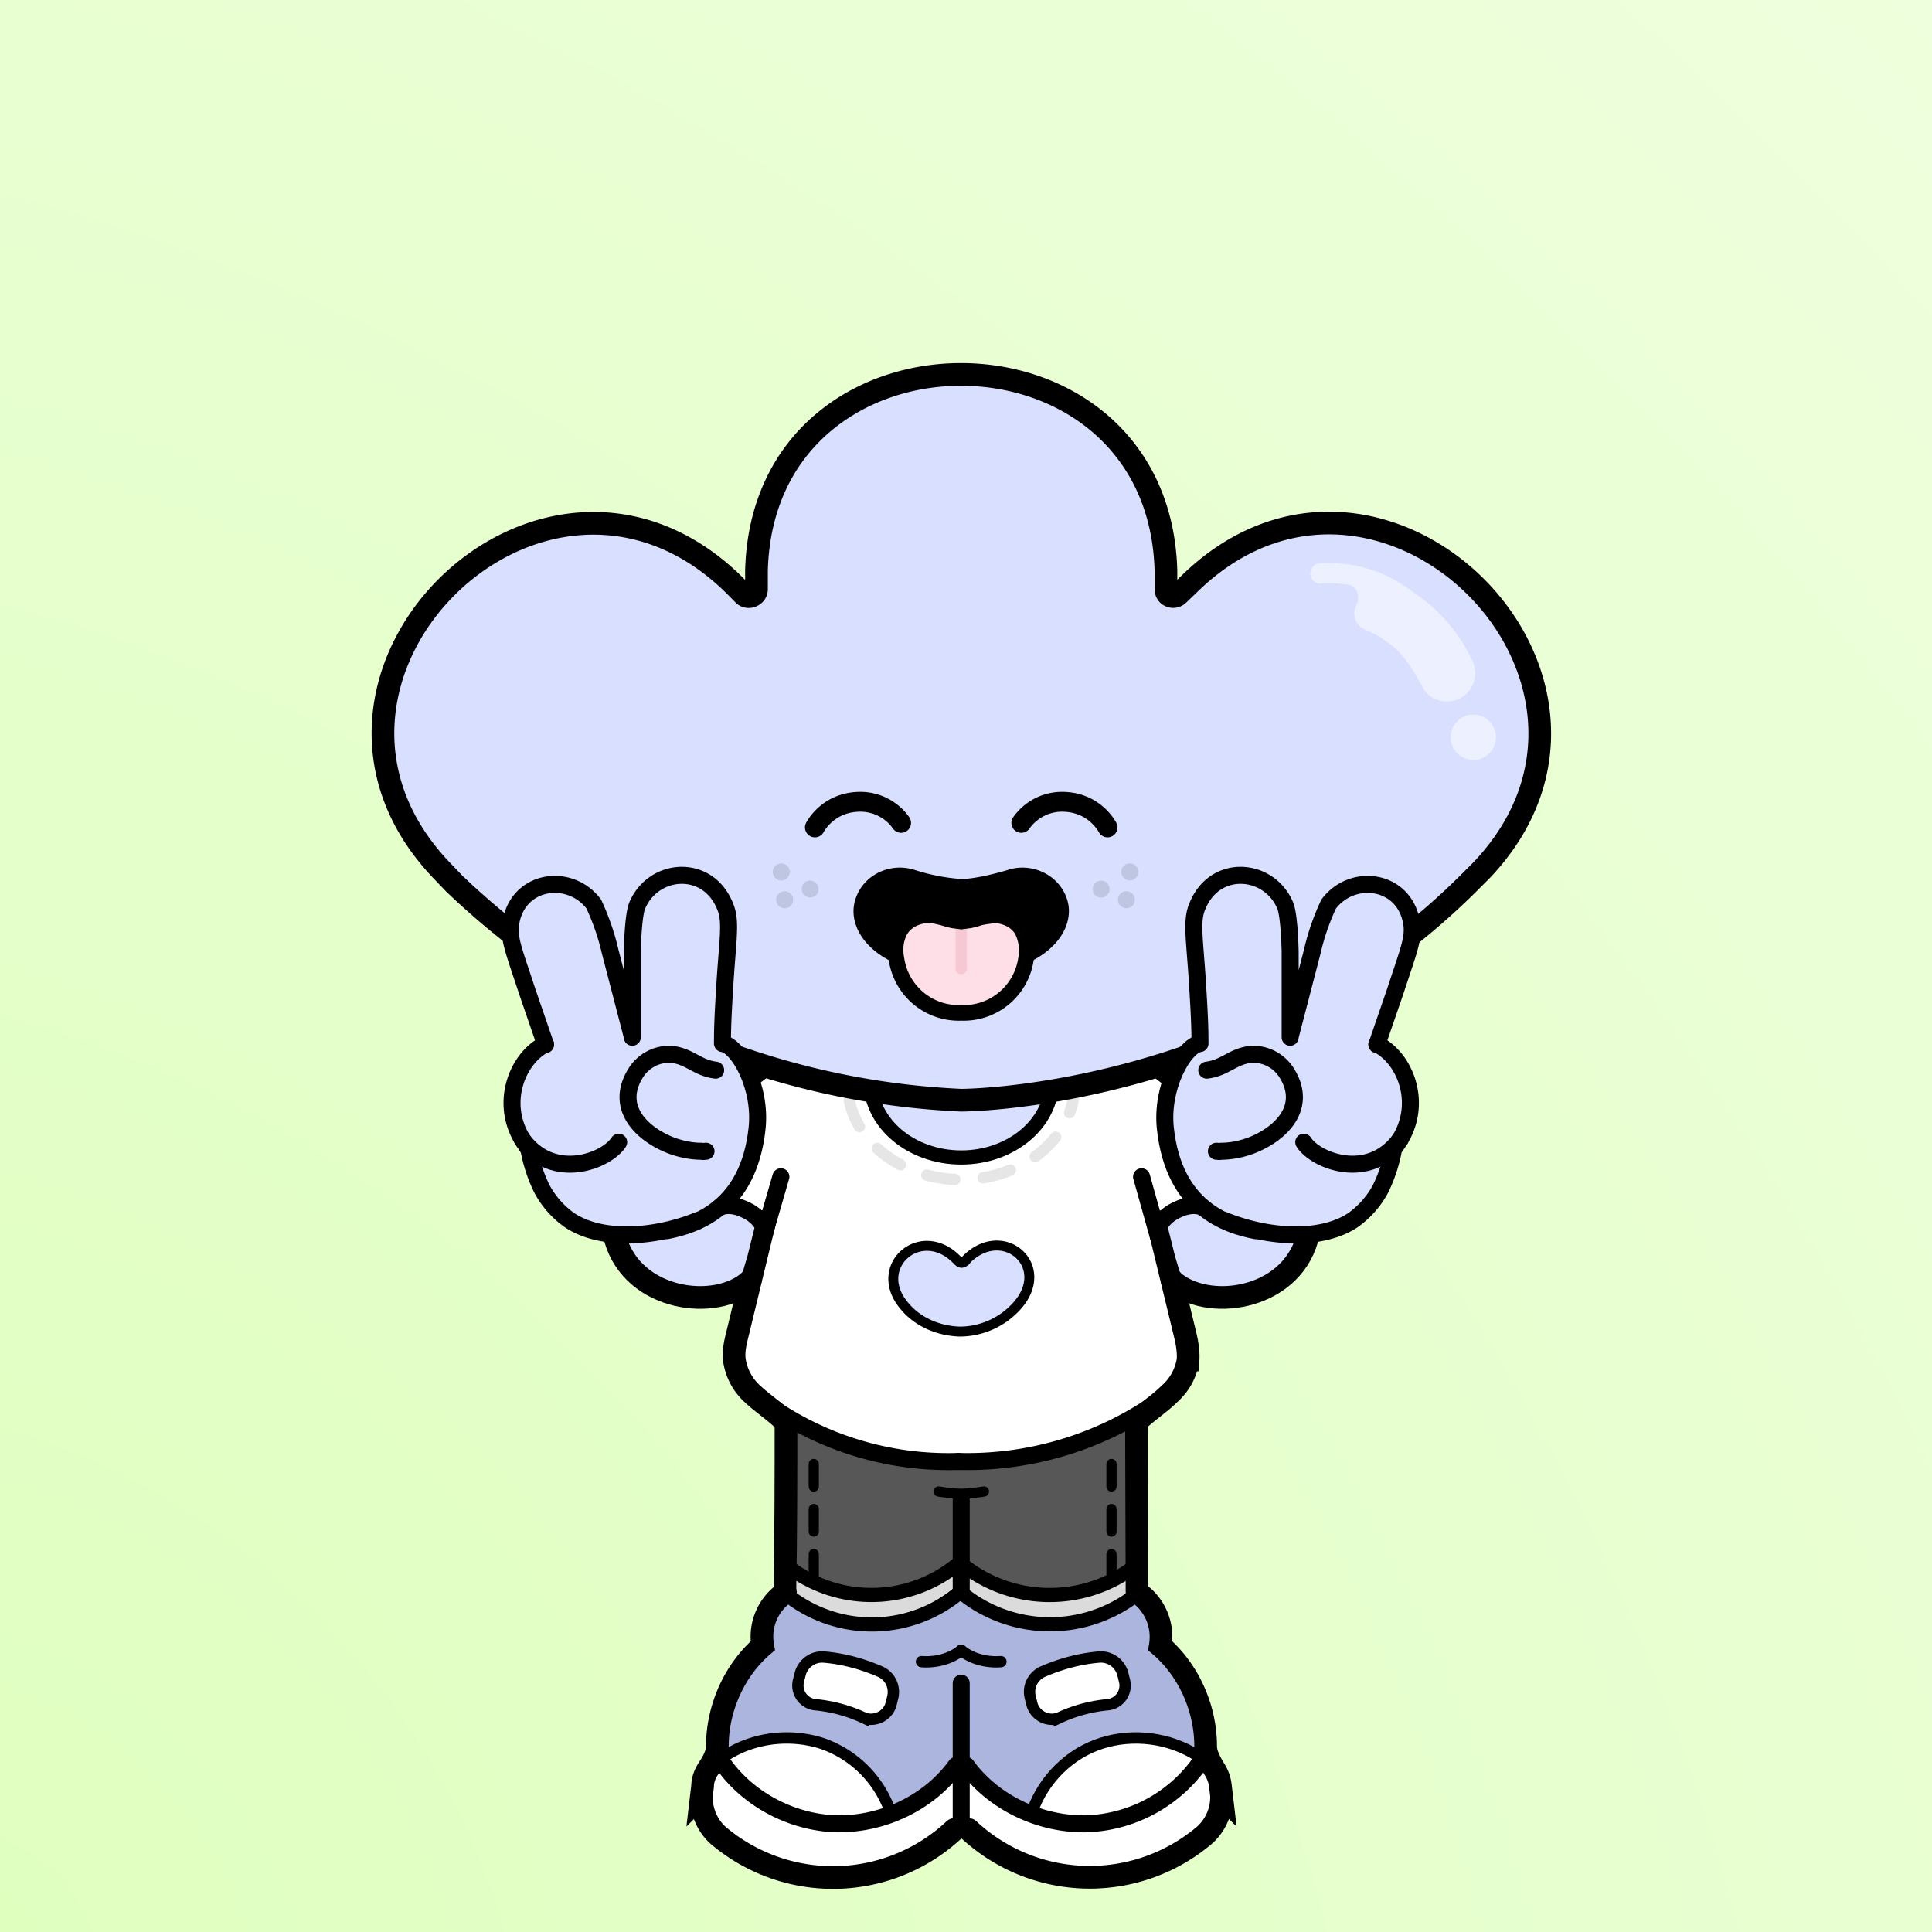 <svg xmlns="http://www.w3.org/2000/svg" width="275" height="275" fill="none"><rect width="100%" height="100%" fill="#808080" stroke="none"/><g><path fill="url(#green)" d="M0 0h275v415H0z"/></g><svg xmlns="http://www.w3.org/2000/svg" width="250" height="335" fill="none" id="container" x="32" viewBox="0 0 260 415" ><svg xmlns="http://www.w3.org/2000/svg" width="210" height="335" fill="none"><style>.legColor1 {fill:#575757;}.legColor2 {fill:#DBDBDB;}.legStroke {stroke:#000;stroke-linecap:round;stroke-miterlimit:10;}</style><path class="legColor1" d="m72.7 249.8 16.3 5.4 16 1.3 16-1.3 16.3-5.4v30.7l-7.5 3.4-8 2.4-16.8-4.4-15.4 4.4-9.4-2.4-7.5-3.4v-30.7Z"/><path stroke="#000" stroke-linecap="round" stroke-linejoin="round" stroke-dasharray="3.97 3.97" stroke-width="1.8" d="M79 278v-22.3M131.5 278v-22.3"/><path class="legColor2" d="m73.7 276.7 15.4 4.8 15.9-4.8 15.4 4.8 15.9-4.8v5.7l-16 3.9-15.3-4.4-15.9 4.9-15.4-4.4v-5.7Z"/><path class="legStroke" stroke-width="2.5" d="M74.7 281.7a24 24 0 0 0 29.8-.7"/><path class="legStroke" stroke-width="3" d="M105 280.8v-16.6"/><path class="legStroke" stroke-width="4" d="M74.1 250c0 10.2 0 20.4-.2 30.9m62-30.8.1 30.8"/><path class="legStroke" stroke-width="3" d="M74.3 249.2a57.8 57.8 0 0 0 30.2 7.8c10.7 0 21.7-2.4 31-7.8"/><path class="legStroke" stroke-width="1.8" d="M109 263s-2.4.4-4 .4-4-.4-4-.4"/><path class="legStroke" stroke-width="2.5" d="M135.3 281.7a24.7 24.7 0 0 1-30.3-.7M74.7 276.4a24 24 0 0 0 29.8-.7"/><path class="legStroke" stroke-width="2.5" d="M135.3 276.4a24.7 24.7 0 0 1-30.3-.7"/></svg><svg xmlns="http://www.w3.org/2000/svg" width="210" height="335" fill="none"><style>.shColor1{fill:#ACB5DD;}.shColor2 {fill:#FFF;}.shStroke{stroke:#000;stroke-linecap:round;stroke-miterlimit:10;}</style><path class="shColor1" d="M75.4 281.7c1-.2 3.3 3.7 13.8 4 9.7.2 15.8-4.9 15.8-4.9s6.1 5 15.8 4.9c10.5-.3 12.7-4.2 13.6-4 2.9.4 7.2 3 6 6.4 3.7 4 6 8.4 7.4 14.2l.1.4.2 2c0-.4-.5 4.8-.8 4.6a19.3 19.3 0 0 0-9-3c-6.8.7-15.7 2-18.3 7.8-1.7 3.6-2.5 4.2-2 5.7-4.6-1-6.3-2-9.8-5.1-.5-.5-2.8-2.5-3.2-3.6-.5 1-2.6 3.1-3.1 3.6-3.7 3.1-4.5 4-9.2 5.1.4-1.5-1.4-2.1-3-5.7-2.7-5.8-10.5-7-17.4-7.7-2.5-.3-6.7 1.6-9 2.9-.3.2-1.4-5.1-1.4-4.7 0-.8.1-1.6.3-2.3a29.2 29.2 0 0 1 8.1-14.2c-1.3-3.3 2.2-6 5.1-6.4Z" /><path class="shColor2" d="m148.5 304.5 2.2 11c.6 2 .6 2.2-.8 4.6-1 1.5-7.1 9-21.2 9.4-14.5.6-21.8-5.6-23-7.5l-.1-9.2c.4 1 3.4 2.3 4 2.7 3.5 3.1 6.7 5.2 11.4 6.3l2 .2c6 1.2 11.6-1.5 16.8-4.6 2.9-1.6 5.4-2 7-4.6 1-1.9 2-4 2-6.4 0-.7-.2-1.3-.3-2ZM61.5 304.5l-2.2 11c-.6 2-.6 2.2.8 4.6 1 1.5 7.1 9 21.2 9.4 14.5.6 21.8-5.6 23-7.5l.1-9.2c-.4 1-3.4 2.3-4 2.7-3.5 3.1-6.7 5.2-11.4 6.3l-2 .2c-6 1.2-11.6-1.5-16.8-4.6-2.9-1.6-5.4-2-7-4.6-1-1.9-2-4-2-6.4 0-.7.2-1.3.3-2Z" /><path class="shColor2" d="M146.9 310.7a9.2 9.2 0 0 1-3.1 4.8c-2 2-5 4-8 4.8-5.3 1.5-10.8 2.9-15.8.4l-2.5-1.3c0-1.5 2.2-4.3 4.5-7.1a17.8 17.8 0 0 1 16.3-6c2.3.5 5.4.5 7 2.1.2.3 1.6 1.9 1.6 2.3ZM63.5 310.7a9.2 9.2 0 0 0 3.1 4.8c2 2 5 4 8 4.8 5.3 1.5 10.8 2.9 15.8.4l2.5-1.3c0-1.5-2.2-4.3-4.5-7.1a17.8 17.8 0 0 0-16.3-6c-2.3.5-5.4.5-7 2.1-.2.3-1.6 1.9-1.6 2.3Z" /><path class="shStroke" stroke-width="3" d="M105 321.8v-25" /><path class="shStroke" stroke-width="2" d="M98 293c2.5.2 5.2-.5 7-2" /><path class="shStroke" stroke-width="2.5" d="M74.8 281.6a24 24 0 0 0 29.8-.7" /><path class="shStroke" stroke-width="3" d="M62.6 310.4c4.4 6.7 12.4 11 20.5 11.2 8.2.1 16.3-3.8 21-10.3" /><path class="shStroke" stroke-width="2" d="M92.4 319.2a19.4 19.4 0 0 0-12-11.8c-5.7-1.8-12.1-1-17 2.2" /><path class="shStroke" stroke-width="4" d="M74 280.8a9.4 9.4 0 0 0-4 9.4c-5 4.3-8 11-8 17.7 0 1.4-.8 2.8-1.6 4-.6.9-1 2-1 3l-.2 1.7a9 9 0 0 0 2.9 7 31.3 31.3 0 0 0 41.7-1m32.3-41.8a9.5 9.5 0 0 1 4 9.4c5 4.3 8 11 8 17.7 0 1.4.8 2.8 1.5 4 .6.9 1 2 1.1 3l.2 1.7a9 9 0 0 1-3 7 31.3 31.3 0 0 1-41.6-1" /><path class="shStroke" stroke-width="2" d="M112 293c-2.5.2-5.2-.5-7-2" /><path class="shStroke" stroke-width="2.5" d="M135.3 281.6a24.7 24.7 0 0 1-30.2-.7" /><path class="shStroke" stroke-width="3" d="M147.4 310.4a25.6 25.6 0 0 1-20.5 11.2c-8.1.1-16.3-3.8-21-10.3" /><path class="shStroke" stroke-width="2" d="M117.6 319.2c2-5.5 6.5-10 12.1-11.8 5.6-1.8 12-1 17 2.2" /><path class="shColor2" d="M76.6 295.2a4 4 0 0 1 4.3-3c3.4.3 6.7 1.2 9.9 2.6 1.7.8 2.6 2.7 2.1 4.6l-.3 1.2c-.6 2-2.9 3.1-4.8 2.3a26 26 0 0 0-8.5-2.3 3.4 3.4 0 0 1-3-4.2l.3-1.2ZM133.5 295.2a4 4 0 0 0-4.3-3c-3.4.3-6.7 1.2-9.9 2.6a3.9 3.9 0 0 0-2.1 4.6l.3 1.2c.6 2 2.9 3.1 4.8 2.3a26 26 0 0 1 8.5-2.3 3.4 3.4 0 0 0 3-4.2l-.3-1.2Z" /><path class="shStroke" stroke-width="2" d="M76.6 295.2a4 4 0 0 1 4.3-3v0c3.4.3 6.7 1.2 9.9 2.6v0c1.7.8 2.6 2.7 2.1 4.6l-.3 1.2c-.6 2-2.9 3.1-4.8 2.3v0a26 26 0 0 0-8.5-2.3v0a3.4 3.4 0 0 1-3-4.2l.3-1.2ZM133.5 295.2a4 4 0 0 0-4.3-3v0c-3.4.3-6.7 1.2-9.9 2.6v0a3.9 3.9 0 0 0-2.1 4.6l.3 1.2c.6 2 2.9 3.1 4.8 2.3v0a26 26 0 0 1 8.5-2.3v0a3.4 3.4 0 0 0 3-4.2l-.3-1.2Z" /></svg><svg xmlns="http://www.w3.org/2000/svg" width="210" height="335" fill="none"><style>.bodyColor1 {fill: #FFF}.bodyColor2 {fill: #EAEAEA}.handsColor {fill: #D9E0FF}.jacketShirt {fill: #FFF}.bStr1 {stroke: #000;stroke-linecap: round;stroke-miterlimit: 10;}.bStr2 {stroke: #000;stroke-linecap: round;stroke-linejoin: round;}.bStr3 {stroke: #000;stroke-linecap: round;stroke-opacity: .1;stroke-width: 2;}</style><path class="bodyColor1" d="M73.7 186.1S92.5 182 105 182a186 186 0 0 1 31.3 4.1l8.4 6.3 11.4 13-15.6 9 4.2 28.4-8.4 8.7-15.4 4.8-15.9 1.4-15.9-1.4-15.4-4.8-8.4-8.7 4.2-28.3-14.1-9.2 9.9-13 8.4-6.2Z"/><path class="bStr1 bStr3" stroke-dasharray="5 5" d="M125 191.3c0 9.2-9 16.7-20 16.7s-20-7.5-20-16.7 9-9.3 20-9.3 20 0 20 9.3Z"/><path class="bStr1" stroke-width="3" d="m70.1 218.2 3.1-10.7m66.6 10.7-3-10.7m-69 37.8a55.3 55.3 0 0 0 36.7 12.4"/><path class="bStr1" stroke-width="4" d="M74.1 250.8c-2-2-4.1-3.3-5.9-5a10 10 0 0 1-3.2-6c-.2-1.6.2-3.2.6-4.8l4.7-19.4a25.6 25.6 0 0 1-13.7-8.2c-1.1-1.3-1-3.1 0-4.5 2.8-4 5.9-8 9.6-11.6a28 28 0 0 1 16.3-8h45c6.2.6 11.8 3.8 16.2 8 3.8 3.5 6.8 7.7 9.7 11.6 1 1.4 1 3.2 0 4.5-3.4 4-8.3 7-13.7 8.2l4.7 19.4c.4 1.6.7 3.2.6 4.8a10 10 0 0 1-3.3 6c-1.7 1.7-3.8 3-5.9 5"/><path class="bStr1" stroke-width="3" d="M142.2 245.3a58.7 58.7 0 0 1-37.7 12.4"/><path class="handsColor" d="M121 190.6c0 7.5-7.2 13.5-16 13.5s-16-6-16-13.5 7.2-7.6 16-7.6 16 0 16 7.6Z"/><path class="bStr1" stroke-width="2.5" d="M121 190.6c0 7.5-7.2 13.5-16 13.5s-16-6-16-13.5 7.2-7.6 16-7.6 16 0 16 7.6Z"/></svg><svg xmlns="http://www.w3.org/2000/svg" width="210" height="335" fill="none"><path fill="#D9E0FF" stroke="#000" stroke-linecap="round" stroke-linejoin="round" stroke-width="1.752" d="M105.8 222.2c6.5-6.7 15.4 1 9 8.1a13.6 13.6 0 0 1-10 4.5c-3.7-.1-7.4-1.6-9.8-4.5-6-7 3-14.8 9.4-8 .5.5.8.5 1.4 0Z"/></svg><svg xmlns="http://www.w3.org/2000/svg" width="210" height="335" fill="none"><path fill="#D9E0FF" d="M143.3 104.8c-.8.8-2.2.3-2.2-.9v-3.3c-1.3-46.1-71-46.1-72.2 0v3.3c0 1.1-1.4 1.7-2.2 1a145 145 0 0 0-2.4-2.4c-33.6-31.7-82.8 17.4-51 50.9l2.3 2.4A138.4 138.4 0 0 0 105 194s51 0 89.4-38.2l2.4-2.4c31.7-33.5-17.5-82.6-51-51l-2.5 2.4Z"/><circle cx="4" cy="4" r="4" fill="#fff" fill-opacity=".5" transform="matrix(-1 0 0 1 199.3 126)"/><path fill="#fff" fill-opacity=".5" d="M195.5 117.5a5 5 0 0 1-9 4 6.7 6.7 0 0 0-.3-.7l-1.2-2c-1-1.7-2.3-3.5-3.6-4.6-1.5-1.2-2.6-2-3.7-2.5l-1.7-.8a3 3 0 0 1-1.4-4l.1-.3c.8-1.5 0-3.3-1.5-3.5-1.9-.3-3.4-.3-5-.2h-.1a1.8 1.8 0 0 1-.3-3.5 23.6 23.6 0 0 1 16.6 4.8c1 .7 2.2 1.5 3.3 2.5a29.2 29.2 0 0 1 7.7 10.4v.3h.1"/><path stroke="#000" stroke-linecap="square" stroke-linejoin="round" stroke-width="4" d="M143.3 104.8v0c-.8.8-2.2.3-2.2-.9v0-3.3c-1.3-46.1-71-46.1-72.2 0v3.3c0 1.1-1.4 1.7-2.2 1v0a145 145 0 0 0-2.4-2.4c-33.6-31.7-82.8 17.4-51 50.9l2.3 2.4A138.4 138.4 0 0 0 105 194s51 0 89.4-38.2l2.4-2.4c31.7-33.5-17.5-82.6-51-51l-2.5 2.4Z"/></svg><svg xmlns="http://www.w3.org/2000/svg" width="210" height="335" fill="none"><style>.faceStrokeColor{stroke:#000} .faceFillColor{fill:#000} .skinColorBase{fill:#D9E0FF} .skinColorLight{fill:#ECF0FF} .skinColorDark{fill:#ACB5DD} .mouthOverlay{fill:#000}</style><path class="faceFillColor" fill-opacity=".12" d="M74.7 154.2a1.5 1.5 0 1 1-2.5-1.5 1.5 1.5 0 0 1 2.5 1.5Zm5.1 3a1.5 1.5 0 1 1-2.5-1.5 1.5 1.5 0 0 1 2.5 1.4Zm-4.5 1.9a1.5 1.5 0 1 1-2.5-1.5 1.5 1.5 0 0 1 2.5 1.5Zm55.4-3.4a1.5 1.5 0 1 1-2.5 1.4 1.5 1.5 0 0 1 2.5-1.4Zm5.1-3a1.5 1.5 0 1 1-2.5 1.5 1.5 1.5 0 0 1 2.5-1.5Zm-.6 4.9a1.5 1.5 0 1 1-2.5 1.5 1.5 1.5 0 0 1 2.5-1.5Z"/><path class="faceStrokeColor" stroke-linecap="round" stroke-width="3.5" d="M130.8 145.9s-2.1-4.2-7.4-4.5a8.8 8.8 0 0 0-7.8 3.7m-36.4.8s2.1-4.2 7.4-4.5a8.8 8.8 0 0 1 7.8 3.7"/><path class="faceFillColor" d="M105 172c-15 0-20.6-8-18.6-13.6 1.4-4.1 6-6.4 10.4-5a35 35 0 0 0 8.2 1.6c2.3 0 6.3-1 8.2-1.6 4.3-1.4 9 .9 10.4 5 2 5.5-3.6 13.6-18.6 13.6Z"/><path class="faceStrokeColor" fill="#FFDFE7" stroke-width="2.75" d="M98.7 161.4h1.3l1.7.4 1 .3.8.2 1.5.2 1.5-.2.9-.2.9-.3a21.3 21.3 0 0 1 1.8-.3l1.2-.1c2.2.3 3.6 1.3 4.4 2.6a8 8 0 0 1 .7 5.2 11.1 11.1 0 0 1-11.4 9.4 11.1 11.1 0 0 1-11.4-9.4c-.4-2-.1-3.8.7-5.2.8-1.3 2.2-2.3 4.4-2.6Z"/><path fill="#F5C8D4" d="M106 163.8v7a1 1 0 0 1-2 0v-7l1 .2 1-.2Z"/></svg><svg xmlns="http://www.w3.org/2000/svg" width="210" height="335" fill="none"><style>.handsColor {fill: #D9E0FF}.armColor {fill: #D9E0FF}.hLine3 {stroke: #000;stroke-linecap: round;stroke-linejoin: round;stroke-width: 3;}.hLine4 {stroke: #000;stroke-linecap: round;stroke-linejoin: round;stroke-width: 4;}</style><path class="handsColor" d="M181.2 202.7c0 .3-.6 3.6-2.3 7a16 16 0 0 1-4.9 5.5c-5.5 3.6-10 3.5-16.9 1.8a25 25 0 0 1-12-6.6 17.5 17.5 0 0 1-3.5-6c-.7-1.6.3-3.8-.6-5.3-1.8-3.2.6-7 .6-7l2-4.5 3.4-3.6c0-3 .4-5.3 0-11.7-.5-7.2-1-10 0-12.5 3-7.7 12.8-6.6 15.6 0 .8 1.9.6 7.8.6 7.8v15a6798.2 6798.2 0 0 1 4-15s1.8-7 3-8.6a7.8 7.8 0 0 1 14.3 4.3c.2 2.5-.7 4.6-3 11.6l-3.2 9.3c5 2.4 8.4 10.8 3.5 17.6l-.6.9Z"/><path class="handsColor" d="M164.7 220c-1.1 1.8-2 5.2-3.5 6.9-4.3 5-14.5 1.5-14.5 1.5l-3.2-4.2-.8-2.7-1.5-6 5.5-2.1s2.6 1.4 8 2.6c6.1 1.5 10 1.6 15-1.7 1.8-1.2 3.2-3.1 4.2-5s-5 4.7-7.9 8.4c-1 1.2 1.1 1.2-1.3 2.3Z"/><path class="hLine3" d="M150 203c.3 0 .5.1.8 0 1.6 0 3.4-.3 5.3-1 5.2-2 10.1-6.7 6.3-12.8a7 7 0 0 0-6.2-3.3c-3.3.3-4.6 2.4-7.9 2.8m-1.2-4.7c0-3-.1-5.2-.5-11.6-.5-7.2-1-10.1 0-12.5 3-7.7 12.6-7 15.5-.3.8 1.8.9 8.3.9 8.3v15m15.3 1.3 3.2-9.3c2.3-7 3.2-9.1 3-11.6-.9-8.2-10.4-9.6-14.7-3.9a41 41 0 0 0-2.9 8.4l-3.9 15"/><path class="hLine3" d="m181.2 202.7.6-.9c4.9-6.8 1.6-15.2-3.5-17.7m2.9 18.6c0 .3-.6 3.6-2.3 7a16 16 0 0 1-4.9 5.5c-5.5 3.6-14.6 3.2-22.6 0"/><path class="hLine4" d="M166 218.4c-3.1 11-17.8 12.9-23.8 7.4"/><path class="hLine3" d="M147 184c-2.8.6-6.8 7.7-6 15 1.5 13.9 10.7 17 15.9 18m8.5-15.6c2.1 3.3 11.5 7 17-.5"/><path stroke="#000" stroke-linecap="round" stroke-miterlimit="10" stroke-width="3" d="M140.4 215.4s.8-1.2 2.5-2c3-1.5 4.7-.5 4.7-.5"/><path class="handsColor" d="M28.8 202.7c0 .3.6 3.6 2.3 7a16 16 0 0 0 4.9 5.5c5.5 3.6 10 3.5 16.9 1.8a25 25 0 0 0 12-6.6c1.7-1.8 2.6-4 3.5-6 .7-1.6-.3-3.8.6-5.3 1.8-3.2-.6-7-.6-7l-2-4.5L63 184c0-3-.4-5.3 0-11.7.5-7.2 1-10 0-12.5-3-7.7-12.8-6.6-15.6 0-.8 1.9-.6 7.8-.6 7.8v15l-4-15s-1.8-7-3-8.6a7.8 7.8 0 0 0-14.3 4.3c-.2 2.5.7 4.6 3 11.6l3.2 9.3c-5 2.4-8.4 10.8-3.5 17.6l.6.9Z"/><path class="handsColor" d="M45.3 220c1.1 1.8 2 5.2 3.5 6.9 4.3 5 14.5 1.5 14.5 1.5l3.2-4.2.8-2.7 1.5-6-5.5-2.1s-2.6 1.4-8 2.6c-6.1 1.5-10 1.6-15-1.7a13.5 13.5 0 0 1-4.2-5s5 4.7 7.9 8.4c1 1.2-1.1 1.2 1.3 2.3Z"/><path class="hLine3" d="M60 203c-.3 0-.5.1-.8 0-1.6 0-3.4-.3-5.3-1-5.2-2-10.1-6.7-6.3-12.8a7 7 0 0 1 6.2-3.3c3.3.3 4.6 2.4 7.9 2.8m1.2-4.7c0-3 .1-5.2.5-11.6.5-7.2 1-10.1 0-12.5-3-7.7-12.6-7-15.5-.3-.8 1.8-.9 8.3-.9 8.3v15m-15.3 1.3-3.2-9.3c-2.3-7-3.2-9.1-3-11.6.9-8.2 10.4-9.6 14.7-3.9a42 42 0 0 1 2.9 8.4l3.9 15"/><path class="hLine3" d="M28.8 202.7a12 12 0 0 1-.6-.9c-4.9-6.8-1.6-15.2 3.5-17.7m-2.9 18.6c0 .3.6 3.6 2.3 7a16 16 0 0 0 4.9 5.5c5.5 3.6 14.6 3.2 22.6 0"/><path class="hLine4" d="M44 218.4c3.1 11 17.8 12.9 23.8 7.4"/><path class="hLine3" d="M63 184c2.8.6 6.8 7.7 6 15-1.5 13.9-10.7 17-15.9 18m-8.5-15.6c-2.1 3.3-11.5 7-17-.5"/><path stroke="#000" stroke-linecap="round" stroke-miterlimit="10" stroke-width="3" d="M69.6 215.4s-.8-1.2-2.5-2c-3-1.5-4.7-.5-4.7-.5"/></svg></svg><defs><radialGradient id="green" cx="0" cy="0" r="1" gradientTransform="matrix(275 -275 362 362 0 275)" gradientUnits="userSpaceOnUse"><stop stop-color="#DFFFBF"/><stop offset="1" stop-color="#EFD"/></radialGradient><radialGradient id="pink" cx="0" cy="0" r="1" gradientTransform="matrix(275 -275 362 362 0 275)" gradientUnits="userSpaceOnUse"><stop stop-color="#FFE7F0"/><stop offset="1" stop-color="#FFF3F8"/></radialGradient><radialGradient id="purple" cx="0" cy="0" r="1" gradientTransform="matrix(275 -275 362 362 0 275)" gradientUnits="userSpaceOnUse"><stop stop-color="#F1E4FF"/><stop offset="1" stop-color="#F8F1FF"/></radialGradient><radialGradient id="blue" cx="0" cy="0" r="1" gradientTransform="matrix(275 -275 362 362 0 275)" gradientUnits="userSpaceOnUse"><stop stop-color="#E6EAFF"/><stop offset="1" stop-color="#EFF2FF"/></radialGradient><radialGradient id="yellow" cx="0" cy="0" r="1" gradientTransform="matrix(275 -275 362 362 0 275)" gradientUnits="userSpaceOnUse"><stop stop-color="#FFE7A5"/><stop offset="1" stop-color="#FFF2CE"/></radialGradient></defs></svg>
